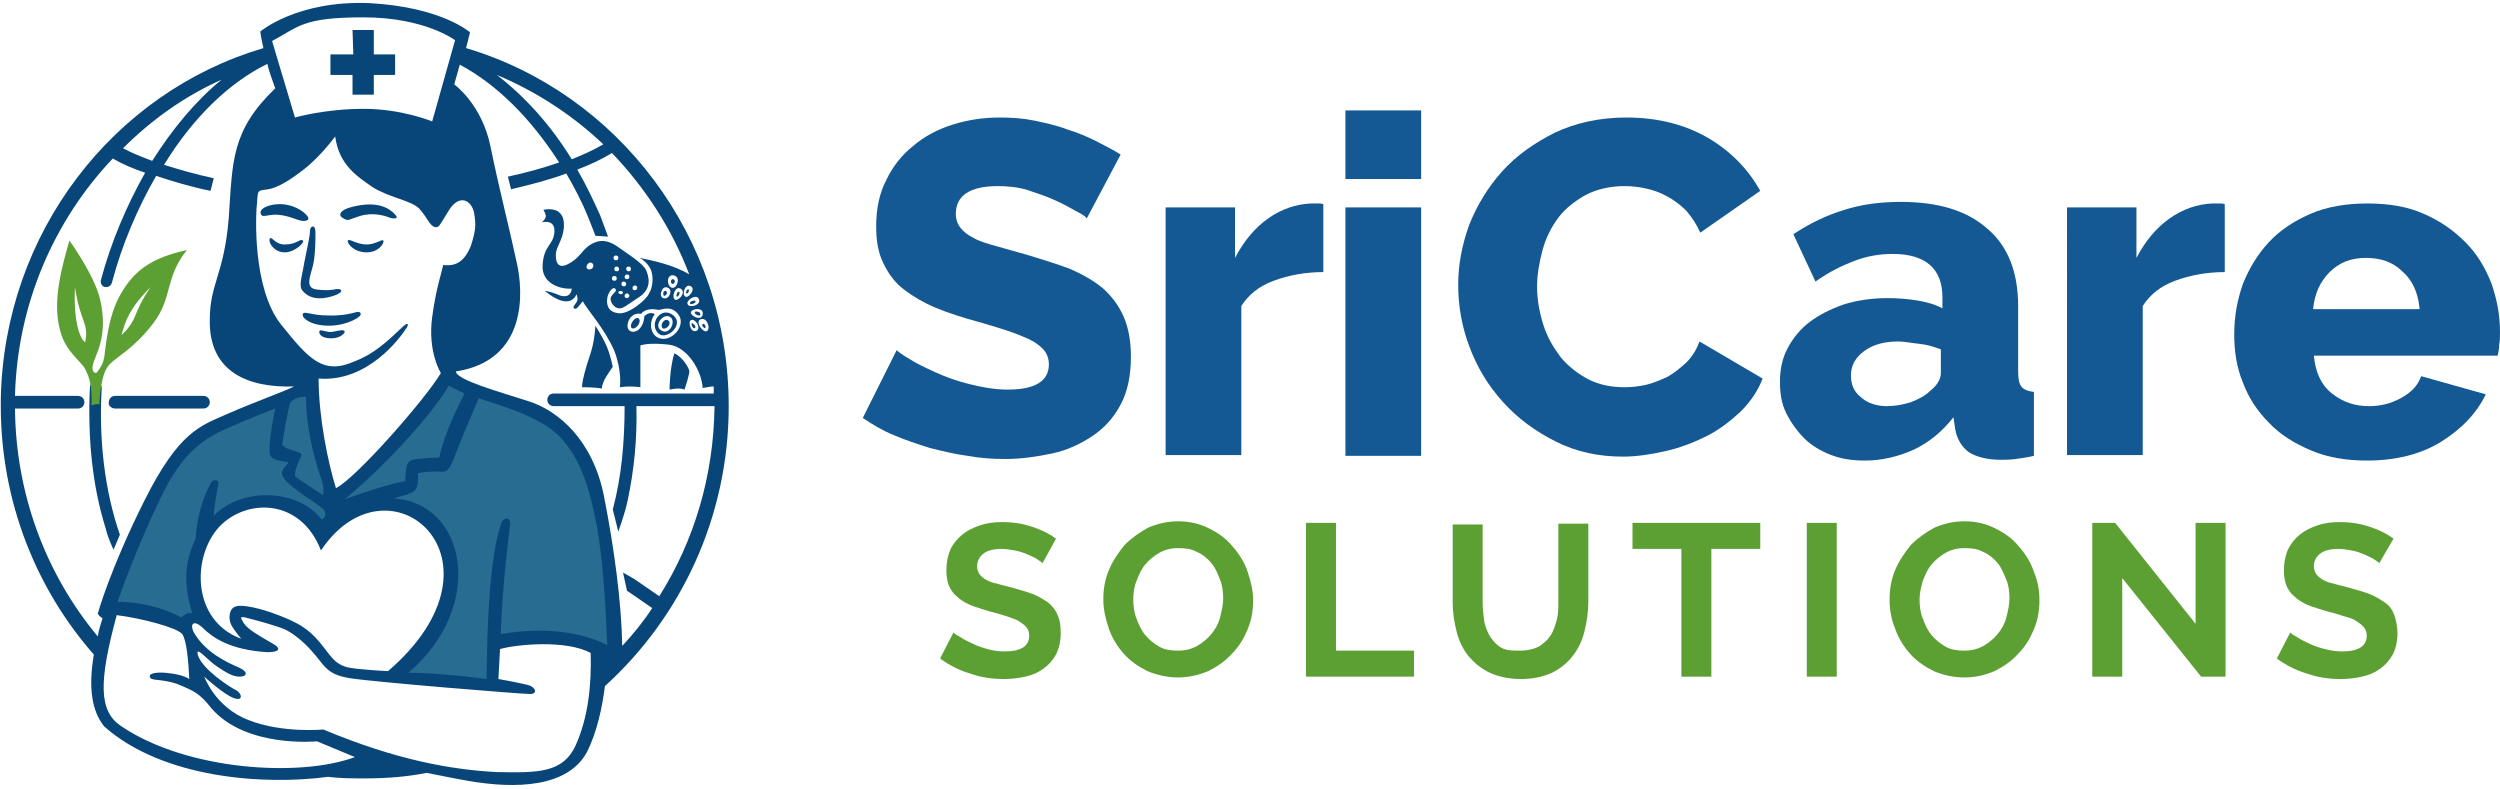 <?xml version="1.0" encoding="utf-8"?>
<!-- Generator: Adobe Illustrator 27.9.0, SVG Export Plug-In . SVG Version: 6.00 Build 0)  -->
<svg version="1.1" id="Layer_1" xmlns="http://www.w3.org/2000/svg" xmlns:xlink="http://www.w3.org/1999/xlink" x="0px" y="0px"
	 viewBox="0 0 317 100" style="enable-background:new 0 0 317 100;" xml:space="preserve">
<style type="text/css">
	.st0{fill:#08467A;}
	.st1{fill:#296C91;}
	.st2{fill:#5CA033;}
	.st3{fill:#145993;}
</style>
<g>
	<path class="st0" d="M89.4,41.6c0.2-0.1-0.1-0.7-0.3-0.5C88.9,41.2,89.3,41.7,89.4,41.6z M44.7,12h2.7V9.5h2.7V6.9l-2.7,0l0-3.1
		h-2.7l0.1,3.1l-2.9,0v2.6h2.8L44.7,12z M35.8,27.3c1.7,0.3,2.4,1,3.2,0.6c0.5-0.3-0.9-1.6-2.5-1.9c-1.6-0.4-3.9,0.3-3.4,1.2
		C33.4,27.7,34.1,27,35.8,27.3z M88.1,39.6c-0.1,0.2,0.6,0.6,0.7,0.3C88.9,39.5,88.1,39.4,88.1,39.6z M88.2,38.2
		c-0.1-0.2-0.8,0-0.7,0.3C87.6,38.7,88.3,38.4,88.2,38.2z M87.3,36.7c-0.2-0.1-0.4,0.5-0.3,0.5C87.2,37.3,87.5,36.8,87.3,36.7z
		 M88.1,41.6c0.3-0.2-0.3-0.7-0.4-0.6C87.6,41.1,87.9,41.8,88.1,41.6z M59.1,6.1l0.5-2c0,0-3.6-3.2-12.7-3.7C37.7,0,33,4,33,4
		s0.1,0.8,0.4,2.1c-19,5.6-32.9,23.4-33.3,44.5c0,0.2,0,0.9,0,0.9c0,12.1,4.5,23.2,11.8,31.5c-0.7,4.1-0.3,7.1,1.3,9.1
		c7.4,6.6,20.3,7.5,28.4,6.4c1.5,0.2,3.1,0.2,4.7,0.2c2.7,0,5.3-0.2,7.8-0.7c1.6,0.3,3.4,0.7,5.2,1c6.2,1.1,12.7,0.8,15.1-3.6
		c1.3-2.5,2-5.9,2.3-8.4c9.6-8.7,15.7-21.4,15.7-35.5C92.4,30,78.3,11.8,59.1,6.1z M89.6,42c-0.4,0.2-1.5-1.1-0.8-1.5
		C89.6,40.1,90.2,41.7,89.6,42z M89.1,39.9c-0.2,0.9-1.6,0.1-1.5-0.3C87.7,39.1,89.3,38.9,89.1,39.9z M88.4,41.9
		c-0.8,0.5-1.2-1.1-0.8-1.3C88.1,40.3,88.9,41.5,88.4,41.9z M88.6,37.9c0.4,0.8-1.2,1.2-1.4,0.7C86.9,38.1,88.3,37.2,88.6,37.9z
		 M86.9,37.6c-0.5-0.3,0-1.7,0.7-1.3C88.3,36.7,87.2,37.9,86.9,37.6z M76.5,18.3c-1.2,0.7-2.5,1.3-4,1.9c-2.7-4.4-6-8-9.5-10.7
		C68,11.6,72.6,14.6,76.5,18.3z M46.1,2.2c7.8,0,11.6,2.9,11.6,2.9l-2.9,10.3c0,0-3.8-1.6-8.7-1.6s-8.7,1.1-8.7,1.1l-2.9-9.7
		C37.9,3.4,38.3,2.2,46.1,2.2z M29.3,79.2c0.5,0.9,1.3,1.8,1.3,1.8c-6.3-2.3-6.3-10.4-2.8-14.2c3.4-3.6,10.3-3.7,12.9,3
		c8.5-12.8,25,1.1,8.5,15.3c0,0-4-0.2-5.2-0.5c-1.7-0.5-2-1.4-3.5-3.2c-1.5-1.8-2.9-2.5-5.2-3.4c-2.3-0.9-4.7-1.4-5.4-1.1
		C29.1,77.1,28.9,78.3,29.3,79.2z M56.2,33.6c-0.2,1-0.9,2.9-1.4,6.6c-0.6,4.4,1.1,7.1,1.1,7.1c-1.8,3.1-10.6,13.2-13.3,14.6
		c-1-3.2-2.2-9-2.2-13.9c6.3,0.5,10.4-5.3,11-6.2c0.6-0.8,0.3-1-0.4-0.3c-1.9,1.8-3.6,3.4-6,4.3c-4,1.8-5.8-0.2-9.4-4.7
		c-3.6-4.6-3.2-13.9-3-15.5c0.1-1.6,0.1-1.4,1.4-1.6c1.2-0.2,2.7-1.1,4.5-2.5c2.2-1.7,4-4.2,4-4.2c0.5,3.6,2.7,5,4.7,6.4
		c2.2,1.4,5,1.7,6,2.8c1,1.1,1.3,2.2,2,2.3c0.5,0,0.4,0,1.7-2.1s2.8-1.4,3.2,0.2c0.3,1.7,0.2,2.4-0.4,4.3
		C58.9,33.1,57.9,33.8,56.2,33.6z M28.1,10.1c-3.3,2.7-6.2,6.2-8.8,10.3c-1.3-0.5-2.6-1-3.7-1.6C19.2,15.2,23.4,12.2,28.1,10.1z
		 M12.4,80.7C5.9,72.9,2,62.8,1.9,51.8h8c0.5,0,0.8-0.4,0.8-0.8c0-0.5-0.4-0.8-0.8-0.8h-8c0.3-11.7,5-22.3,12.4-30.1
		c1.2,0.7,2.6,1.3,4.1,1.8c-2.3,4.1-4.3,8.7-5.6,13.6c-0.1,0.4,0.1,0.8,0.5,0.9c0.1,0,0.1,0,0.2,0c0.3,0,0.6-0.2,0.7-0.6
		c1.3-4.9,3.3-9.5,5.6-13.5c2.1,0.7,4.4,1.4,6.9,1.9l0.4-1.6c-2.3-0.5-4.4-1.1-6.3-1.7C24.4,15,29,10.5,33.9,8.1
		c0.2,0.9,0.6,2,1,3.1c-5.6,5.4-5.4,9.2-5.9,16.5c-0.6,7.2-2.4,8.2-2.4,12.9c-0.1,6.6,4.9,8.6,10.7,8.4c-1.4,0.7-5.1,2-8.5,3.5
		c-3.4,1.5-6.1,2.2-10.5,11c-4.4,8.8-5.9,14.3-5.9,14.3s0.1,0.3,0.6,0.6C12.8,79.1,12.5,79.9,12.4,80.7z M15.4,92.1
		c-2.9-1.9-2.9-5.6-0.6-14.1c3.2,0.4,7.7,1.6,8.3,2.4c0.6,0.8,0.8,3.7,0.9,5.7c-1.1-0.8-5.2-1.2-5-0.3c0.1,0.6,1.2,0.2,3.4,0.9
		c2.2,0.9,2.9,1.2,4.4,3.1c4.4,5.1,13.4,4.2,13.4,4.2l4.8,2C38,98.6,23.7,97.7,15.4,92.1z M73,94.5c-1.6,3.5-4.7,3.5-10,3.4
		c-5.7-0.3-12.7-1.5-22-5.4c0,0-5.2,0.5-9.5-1.2c-4.2-1.6-5.6-5.5-5.6-5.5s2.4,2.2,3.7,2.7c1.3,0.5,1.1-0.6,0.3-1
		c-0.8-0.4-4.2-2.6-4.8-4.4c-0.4-1.4,1.2,0.6,2.4,1.4s2,1.3,2.9,1.3c0.9,0,1.2-0.6-0.2-1.2c-1.4-0.6-4-1.8-5.5-4.2
		c-0.7-1.1-0.3-2,1-0.8c1.2,1.2,3.4,2.8,8.2,3.1c1.4,0,2-0.4,0.5-1.2c-1.4-0.8-3-1.7-3.5-2.5c-0.5-0.8-0.5-0.9,0.6-0.6
		c1.2,0.3,3.7,1,4.6,1.4c0.9,0.4,2.2,1.4,3.2,2.5c1.9,2,1.9,3.2,5.1,3.7c3.2,0.5,21.7,2,22.8,2c1.1,0,0.7-1-0.5-1.2
		c-1.2-0.3-3.5-0.7-3.5-0.7l0.2-3.8c2.1-0.6,8.4-1.2,11.5,0.5C75,86.9,74.6,90.9,73,94.5z M79.5,74.9l3.2,2.2
		c-1.1,1.7-2.4,3.3-3.8,4.8c-0.1-5.5-1-12.3-2.3-18.9c-1.4-7.2-5.8-10.9-9.5-12.1c-3.7-1.2-9.2-2.7-9.3-3.8
		c9.1-1.4,8.6-10.1,7.7-13.9c-0.8-3.8-2.2-9.2-3.3-14.6s-4.6-7.9-4.6-7.9l0.7-2.5c4.7,2.5,9,6.8,12.6,12.4c-2,0.7-4.2,1.3-6.5,1.8
		l0.4,1.6c2.5-0.6,4.9-1.2,7-2c1,1.7,2,3.6,2.8,5.6c0.3,0.7,0.9,2.3,0.9,2.3l1.6,0.1c0,0-0.4-1.1-1-2.7c-0.9-2-1.8-3.9-2.9-5.8
		c1.6-0.6,3.1-1.3,4.4-2.1c4.2,4.4,7.6,9.6,9.8,15.4c-1.9-1.2-4.8-1.8-6.3-2.1c0.4,0.2,1.2,0.8,1.5,1.7c0.3,0.9,0.1,2.2-0.3,2.8
		C82,38,79.6,40,78.3,39.7c-1.3-0.2-1.4-1.2-1.3-1.9c0.1-0.7,0.7-1.5,1-1.2c0.3,0.3-0.1,0.4-0.5,1c-0.3,0.6,0.4,1.5,1,1.5
		c0.6,0,0.8-0.3,2.5-1.4c1.7-1.1,1.3-2.6,0.9-3.5c-0.5-0.9-2.3-2-3.7-3c-1.5-1-2.6-0.7-3.6,0c-0.9,0.7-1.2,1.6-2.6,2.3
		S70.4,33,70.5,32c0.2-1,1.1-2,1-3.7c-0.1-1.8-1.6-1.9-2.6-1.7c0.1,0.2,0.2,0.3,0.3,0.7c0.1,0.4-0.5,0.9-0.5,0.9s1.7-0.5,1.6,1.2
		c-0.1,1.7-1.4,1.7-1.5,4.3c-0.1,2.1,2,3,3.7,2.9c-0.1,1-0.9,1.2-1.9,0.7c-1-0.4-1.5-0.4-1.5-0.4c3.3,2.7,4,0.4,4,0.4
		s0.2,0.5,0.1,0.8c-0.1,0.4-0.7,0.8-0.4,1c0.3,0.2,0.5-0.2,1.1-0.9c0.5,1,2.8,3.5,4,6.3c1,2.6,0.7,4.6,0.7,4.6c1.3-0.2,2.6,0,2.6,0
		l0-5.3c0,0,1-0.4,3.6-0.1c2.5,0.3,4.2,3.5,4.3,5.5c0.6-0.1,1-0.2,1.4-0.2c0,0.3,0,0.6,0,0.9H70.2c-0.5,0-0.8,0.4-0.8,0.8
		c0,0.5,0.4,0.8,0.8,0.8h9c0,4.6-0.4,9-1.5,13.1l0.7,2.8c0,0,0.8-2.1,1.2-4c0.8-3.8,1.2-7.7,1.1-11.9h9.9c-0.1,8.9-2.6,17.1-7,24.1
		l-3.2-2.2L79,72.6L79.5,74.9z M81.7,40.1c-0.1,1.7-1.3,2.3-1.9,1.8c-0.6-0.5,0-2.4,1.5-2.1c0.4-0.6,1.4-0.7,2.2-0.5
		c0.4,0,1.7-0.7,2.6,0.7c1,1.6-1.6,4-3.1,2.5c-0.7-0.8-0.5-2,0-2.6C83.1,39.8,82.4,39.4,81.7,40.1z M84.7,36.5
		c0.3,0.1,0.4,0.5,0.2,0.9s-0.5,0.5-0.8,0.4c-0.3-0.1-0.4-0.5-0.2-0.9C84,36.5,84.4,36.3,84.7,36.5z M85.3,34.9
		c1.1,0.1,0.6,1.6,0,1.6C84.6,36.5,84.4,34.9,85.3,34.9z M85.6,38c-0.5-0.3,0-1.8,0.7-1.4C87.1,37.1,86,38.2,85.6,38z M78.1,33
		c-0.2,0-0.3-0.1-0.3-0.3c0-0.2,0.1-0.3,0.3-0.3c0.2,0,0.3,0.1,0.3,0.3C78.4,32.9,78.3,33,78.1,33z M78.5,34.1
		c0,0.2-0.1,0.3-0.3,0.3c-0.2,0-0.3-0.1-0.3-0.3s0.1-0.3,0.3-0.3C78.4,33.8,78.5,34,78.5,34.1z M77.9,35c0.2,0,0.3,0.1,0.3,0.3
		s-0.1,0.3-0.3,0.3s-0.3-0.1-0.3-0.3S77.7,35,77.9,35z M79.5,34.8c0.2,0,0.3,0.1,0.3,0.3c0,0.2-0.1,0.3-0.3,0.3
		c-0.2,0-0.3-0.1-0.3-0.3C79.2,34.9,79.4,34.8,79.5,34.8z M79.4,34.1c0-0.2,0.1-0.3,0.3-0.3s0.3,0.1,0.3,0.3s-0.1,0.3-0.3,0.3
		S79.4,34.2,79.4,34.1z M79.8,37.5c0,0.1-0.1,0.3-0.3,0.3c-0.2,0-0.3-0.1-0.3-0.3c0-0.1,0.1-0.3,0.3-0.3
		C79.7,37.2,79.8,37.4,79.8,37.5z M79.4,36c0,0.2-0.1,0.3-0.3,0.3c-0.2,0-0.3-0.1-0.3-0.3c0-0.2,0.1-0.3,0.3-0.3
		C79.3,35.7,79.4,35.9,79.4,36z M79,37.1c0,0.1-0.1,0.2-0.3,0.2c-0.1,0-0.3-0.1-0.3-0.2c0-0.1,0.1-0.2,0.3-0.2
		C78.9,36.9,79,37,79,37.1z M80.2,36.5c0-0.1,0.1-0.3,0.3-0.3c0.2,0,0.3,0.1,0.3,0.3c0,0.1-0.1,0.3-0.3,0.3
		C80.3,36.8,80.2,36.7,80.2,36.5z M75,34.1c-0.2,0.1-0.5,0.1-0.6-0.1c-0.1-0.2,0-0.4,0.2-0.6s0.5-0.1,0.6,0.1
		C75.3,33.7,75.2,34,75,34.1z M44.4,26.3c-1.1,0.3-1.6,0.9-1,1.3c0.8,0.5,0.6,0.3,2.2-0.2c1.6-0.5,3.1-0.1,3.8,0.2
		c0.7,0.2,1.2,0.1,0.7-0.4C48.4,25.3,45.5,26,44.4,26.3z M86.1,37c-0.2-0.1-0.4,0.5-0.3,0.6C86,37.7,86.3,37.1,86.1,37z M80.1,41.6
		c0.5,0.3,1.3-0.8,0.9-1.2C80.6,40,79.7,41.2,80.1,41.6z M77.7,46.5c-0.5-2.2-0.8-2.9-2.2-5.2c-0.2,2.8-0.7,3.6-1.1,5
		c-0.4,1.4-0.6,2.2-0.6,2.8c1.3,0,2.5,0.1,2.5,0.2C76.4,48.2,77.2,47.3,77.7,46.5z M85.3,36c0.3,0,0.4-0.6,0-0.6
		C85,35.4,85,36,85.3,36z M86.8,49.4c0,0,0.7-2.1,0.6-2.4c-0.1-0.4-0.8-1.7-1.9-2.2c-0.6,2-0.6,4.6-0.6,4.6S86.2,49.1,86.8,49.4z
		 M83.5,42.3c1,0.9,3.3-1.1,1.9-2.3C83.8,38.7,82.2,41.1,83.5,42.3z M85.1,40.3c0.6,0.6-0.3,2.4-1.4,1.5
		C82.9,41.1,84.3,39.5,85.1,40.3z M84.8,40.7c-0.4-0.5-1.2,0.4-0.8,0.9C84.3,41.9,85.2,41.2,84.8,40.7z M46.5,31
		c-1.3,0-2.2-0.8-2.4-0.5C44,30.9,44.9,32,46.5,32s2.3-1.3,2.1-1.5C48.4,30.3,47.6,31,46.5,31z M42,42.1c-0.8,0-1.4-0.4-1.5-0.1
		c-0.1,0.3,0.2,0.9,1.5,0.9c1.2,0,1.8-0.7,1.7-0.9C43.5,41.7,42.8,42,42,42.1z M42.6,37.4c1.2-0.5,0.6-0.9-0.2-0.7
		c0,0-0.8,0.2-2.3,0s-0.7-1.8-0.4-3.1c0.3-1.3,0.3-3.2,0.3-4.2c0-1-0.7-0.8-0.7-0.1c0,0.7-0.3,1.9-0.7,3.9c-0.3,1.9-0.8,3.1-0.2,3.7
		C39.5,38.2,41.3,37.9,42.6,37.4z M41.6,40c-2.1,0-3-0.6-3.2-0.2c-0.2,0.5,1,1.5,3.3,1.5s4.4-1.2,4-1.6C45.4,39.2,44.7,40.1,41.6,40
		z M14.6,51.8h11.2c0.5,0,0.8-0.4,0.8-0.8c0-0.5-0.4-0.8-0.8-0.8H14.6c-0.5,0-0.8,0.4-0.8,0.8C13.7,51.4,14.1,51.8,14.6,51.8z
		 M14.4,69.7l0.8-1.9c-1.9-5.5-2.7-12-2.3-18.6c0-0.4-0.3-0.8-0.7-0.8c-0.4,0-0.8,0.3-0.8,0.7c-0.3,6.4,0.3,12.5,2,17.9
		C13.7,68.3,14.4,69.7,14.4,69.7z M84.2,37.5c0.2,0.1,0.6-0.5,0.2-0.6C84.1,36.8,84,37.4,84.2,37.5z M38.4,30.5
		C38,30.2,37.7,31,36.1,31c-1.3,0-1.7-1.2-1.9-0.7c-0.2,0.5,0.6,1.7,1.9,1.7S38.7,30.7,38.4,30.5z"/>
	<path class="st1" d="M36.6,61.3c-1.5-1.4-0.7-1.7,0-2.7c-2.5-0.3-2.5-0.6-2.4-2.3c0.1-1.7,0.7-4.5,0.7-4.5s-2.2,0.8-6.3,2.6
		c-4.2,1.8-6,4.7-7.3,6.9c-1.2,2.2-4.2,8.7-6.4,15c4.7,0,8.1,2,8.1,2s0.7-0.8,1.4-0.5c-1.4-4.4-0.7-7.1,0.4-9.5
		c0.3-4.3,1.7-6.5,1.9-7c0.2-0.6,1.1-0.5,1,0c-0.1,0.6-0.5,2.5-0.6,4.1c3.7-3.8,10.9-3.3,13.7,0.5c0,0,0.8-0.5,0.3-1.2
		C40.7,64.1,38.1,62.7,36.6,61.3z M37.4,57.2c0.7,0.2,1,0.3,0.7,0.8c-0.2,0.5-0.7,1.3-0.7,2.4c1.4,1,3.6,2.4,3.6,2.4
		c0-0.7,0.1-1-0.3-2.2c-0.4-1.1-1.9-5.6-1.9-10.3c-1,0-1.8,0.4-2,0.8c-0.2,0.4-0.9,4.3-1,5.2C35.8,56.7,36.7,57,37.4,57.2z
		 M51.5,59.5c0.1-0.9,0.4-1.2,1.4-1.3c1-0.1,1.2-0.1,2.8-0.2c0.7-3.2,2.4-6.5,3.2-8.1c-0.9-0.4-2-1-2-1c-2.5,4.3-9.2,11.2-13.2,14.4
		c5.6-2,7.7-2.3,7.7-2.3S51.4,60.4,51.5,59.5z M75.5,65.8c-1-4.9-2.2-8-4.6-10.5c-2.5-2.5-7.2-3.8-10.2-4.8c0,0-2.2,5.1-3.1,7.5
		c-0.9,2.4-1.3,1.7-2.5,1.8C53.8,59.8,53,60,53,60c0.1,2.6-0.4,2.4-3.1,3.2c9.1,0.5,11.9,13.5,1.9,22.1c4.1,0,9.9,0.8,9.9,0.8
		c0.1-15.4,1.6-18.7,1.8-19.6c0.2-0.9,1.2-1,1.2-0.2c-0.1,1-1,7.7-1.2,14.1c6.3-1.1,11,0.1,13.5,1.4C76.8,77.1,76.5,70.7,75.5,65.8z
		"/>
	<path class="st2" d="M15.3,37.3c-1.7,2.9-1.9,7-2.1,8.1c-0.2,1.1-1,1.9-1,1.9s-0.7,0-0.4-1.1c0.2-1.1,2-3.5,0.9-8.2
		c-0.7-3.1-3.9-7.5-3.9-7.5c-0.9,3.2-2.2,7.6-1.2,11.3c0.6,2.7,2.7,4,3.2,5c0.5,1,0.9,2,0.8,4.6c0.9-0.3,1-0.1,1-0.1
		c0.1-2.1,0.4-4.3,1.4-5.2c1-1,3.1-2,5.5-5.2s1.4-5.7,4.2-9.2C19.2,32.7,17,34.3,15.3,37.3z M10.8,43.4c-0.5-0.3-1.5-2.1-1.3-7
		C10.2,41,11.3,40.9,10.8,43.4z M15.4,42.5c0.5-1.8,1-3.4,3.7-6.1C16.7,39.9,17.6,40.4,15.4,42.5z"/>
</g>
<g>
	<g>
		<path class="st3" d="M137.8,27.7c-0.1-0.2-0.5-0.5-1.3-0.9c-0.7-0.4-1.6-0.9-2.7-1.4s-2.3-0.9-3.5-1.3c-1.3-0.4-2.6-0.5-3.8-0.5
			c-3.5,0-5.3,1.2-5.3,3.5c0,0.7,0.2,1.3,0.6,1.8c0.4,0.5,0.9,0.9,1.7,1.3c0.7,0.4,1.7,0.7,2.8,1c1.1,0.3,2.4,0.7,3.9,1.1
			c2,0.6,3.9,1.2,5.5,1.8c1.6,0.7,3,1.5,4.2,2.5c1.1,1,2,2.2,2.6,3.6c0.6,1.4,0.9,3.1,0.9,5c0,2.4-0.4,4.4-1.3,6.1
			c-0.9,1.7-2.1,3-3.6,4c-1.5,1-3.2,1.8-5.1,2.2s-3.9,0.7-5.9,0.7c-1.6,0-3.2-0.1-4.8-0.4c-1.6-0.2-3.2-0.6-4.8-1
			c-1.6-0.5-3.1-1-4.5-1.6c-1.5-0.6-2.8-1.4-4-2.2l4.3-8.6c0.2,0.2,0.7,0.6,1.6,1.1c0.9,0.6,2,1.1,3.3,1.7c1.3,0.6,2.7,1.1,4.3,1.5
			c1.6,0.4,3.2,0.7,4.9,0.7c3.5,0,5.2-1.1,5.2-3.2c0-0.8-0.3-1.5-0.8-2c-0.5-0.5-1.2-1-2.2-1.4c-0.9-0.4-2-0.8-3.3-1.2
			c-1.3-0.4-2.6-0.8-4.1-1.2c-2-0.6-3.7-1.2-5.1-1.9c-1.4-0.7-2.6-1.5-3.6-2.4c-0.9-0.9-1.6-2-2.1-3.2c-0.5-1.2-0.7-2.6-0.7-4.2
			c0-2.2,0.4-4.2,1.3-5.9c0.8-1.7,2-3.2,3.4-4.3c1.4-1.2,3.1-2.1,5-2.7c1.9-0.6,3.9-0.9,6-0.9c1.5,0,2.9,0.1,4.4,0.4
			c1.4,0.3,2.8,0.6,4.1,1.1c1.3,0.4,2.5,0.9,3.7,1.5c1.1,0.6,2.2,1.1,3.1,1.7L137.8,27.7z"/>
		<path class="st3" d="M167.8,34.5c-2.3,0-4.4,0.4-6.3,1.1c-1.9,0.7-3.2,1.8-4.1,3.2v18.9h-9.6V26.3h8.8v6.4c1.1-2.1,2.5-3.8,4.2-5
			c1.7-1.2,3.5-1.8,5.4-1.9c0.4,0,0.8,0,1,0c0.2,0,0.4,0,0.6,0.1V34.5z"/>
		<path class="st3" d="M170.6,22.7V14h9.6v8.7H170.6z M170.6,57.8V26.3h9.6v31.5H170.6z"/>
		<path class="st3" d="M184.9,36.1c0-2.6,0.5-5.1,1.4-7.6c1-2.5,2.4-4.8,4.2-6.8c1.8-2,4.1-3.6,6.7-4.9c2.6-1.2,5.6-1.9,9-1.9
			c4,0,7.5,0.9,10.4,2.6c2.9,1.7,5.1,4,6.6,6.7l-7.6,5.3c-0.5-1.1-1.1-2-1.8-2.8c-0.7-0.7-1.5-1.3-2.4-1.8c-0.9-0.5-1.8-0.8-2.7-1
			c-0.9-0.2-1.8-0.3-2.7-0.3c-1.9,0-3.5,0.4-4.9,1.1c-1.4,0.8-2.6,1.7-3.5,2.9c-0.9,1.2-1.6,2.6-2,4.1c-0.4,1.5-0.7,3.1-0.7,4.6
			c0,1.7,0.3,3.3,0.8,4.9c0.5,1.6,1.3,2.9,2.2,4.1c1,1.2,2.2,2.1,3.5,2.8c1.4,0.7,2.9,1,4.6,1c0.9,0,1.8-0.1,2.7-0.3
			c0.9-0.2,1.8-0.6,2.7-1c0.9-0.5,1.6-1.1,2.4-1.8c0.7-0.7,1.3-1.6,1.7-2.7l8,4.7c-0.6,1.6-1.6,3-2.8,4.2c-1.3,1.2-2.7,2.3-4.3,3.1
			c-1.6,0.8-3.4,1.5-5.2,1.9c-1.8,0.4-3.6,0.7-5.4,0.7c-3.1,0-5.9-0.6-8.5-1.9c-2.6-1.3-4.8-2.9-6.7-5c-1.9-2.1-3.3-4.4-4.3-7.1
			C185.4,41.5,184.9,38.9,184.9,36.1z"/>
		<path class="st3" d="M236.5,58.4c-1.6,0-3-0.2-4.3-0.7c-1.3-0.5-2.5-1.2-3.4-2.1s-1.7-2-2.3-3.2c-0.6-1.2-0.8-2.5-0.8-4
			c0-1.6,0.3-3,1-4.3c0.7-1.3,1.6-2.4,2.8-3.3c1.2-0.9,2.6-1.6,4.3-2.2c1.6-0.5,3.5-0.8,5.5-0.8c1.3,0,2.6,0.1,3.8,0.3
			c1.2,0.2,2.3,0.5,3.2,1v-1.4c0-3.6-2.1-5.5-6.3-5.5c-1.7,0-3.4,0.3-4.9,0.9c-1.6,0.6-3.2,1.4-4.9,2.6l-2.8-6
			c2.1-1.4,4.2-2.4,6.5-3.1c2.2-0.7,4.6-1,7.1-1c4.8,0,8.4,1.1,11,3.4c2.6,2.2,3.9,5.5,3.9,9.8V47c0,1,0.1,1.6,0.4,2
			c0.3,0.4,0.8,0.6,1.6,0.7v8.1c-0.8,0.2-1.6,0.3-2.3,0.4c-0.7,0.1-1.3,0.1-1.9,0.1c-1.8,0-3.2-0.4-4.1-1c-0.9-0.7-1.5-1.7-1.7-3
			l-0.2-1.4c-1.4,1.8-3.1,3.2-5,4.1C240.7,57.9,238.6,58.4,236.5,58.4z M239.3,51.5c1,0,2-0.2,3-0.5c1-0.4,1.8-0.8,2.4-1.4
			c0.9-0.7,1.4-1.5,1.4-2.3v-3c-0.8-0.3-1.7-0.6-2.7-0.7s-1.9-0.3-2.7-0.3c-1.8,0-3.2,0.4-4.3,1.2c-1.1,0.8-1.7,1.8-1.7,3.1
			c0,1.2,0.4,2.1,1.3,2.8C236.8,51.1,237.9,51.5,239.3,51.5z"/>
		<path class="st3" d="M282.1,34.5c-2.3,0-4.4,0.4-6.3,1.1c-1.9,0.7-3.2,1.8-4.1,3.2v18.9h-9.6V26.3h8.8v6.4c1.1-2.1,2.5-3.8,4.2-5
			c1.7-1.2,3.5-1.8,5.4-1.9c0.4,0,0.8,0,1,0c0.2,0,0.4,0,0.6,0.1V34.5z"/>
		<path class="st3" d="M300.1,58.4c-2.6,0-5-0.4-7.1-1.3c-2.1-0.9-3.9-2-5.3-3.5c-1.5-1.5-2.6-3.2-3.3-5.1c-0.8-1.9-1.1-4-1.1-6.1
			c0-2.3,0.4-4.4,1.1-6.4c0.8-2,1.9-3.8,3.3-5.3c1.4-1.5,3.2-2.7,5.3-3.6c2.1-0.9,4.5-1.3,7.2-1.3c2.7,0,5.1,0.4,7.1,1.3
			c2.1,0.9,3.8,2.1,5.3,3.6s2.5,3.2,3.3,5.2c0.7,2,1.1,4,1.1,6.2c0,0.6,0,1.1-0.1,1.6c0,0.5-0.1,1-0.2,1.4h-23.3
			c0.2,2.1,0.9,3.7,2.3,4.8c1.4,1.1,2.9,1.6,4.7,1.6c1.4,0,2.7-0.3,4-1c1.3-0.7,2.2-1.6,2.6-2.8l8.2,2.3c-1.2,2.5-3.2,4.5-5.8,6.1
			C306.9,57.6,303.8,58.4,300.1,58.4z M306.8,39.1c-0.2-2-0.9-3.6-2.2-4.7c-1.2-1.2-2.8-1.7-4.6-1.7c-1.9,0-3.4,0.6-4.6,1.8
			c-1.2,1.2-1.9,2.7-2.1,4.7H306.8z"/>
	</g>
	<g>
		<path class="st2" d="M132.2,71.4c-0.1-0.1-0.4-0.3-0.7-0.5c-0.3-0.2-0.8-0.4-1.2-0.6c-0.5-0.2-1-0.4-1.6-0.5s-1.1-0.2-1.7-0.2
			c-1,0-1.8,0.2-2.3,0.6c-0.5,0.4-0.8,0.9-0.8,1.6c0,0.4,0.1,0.7,0.3,1c0.2,0.3,0.5,0.5,0.8,0.7c0.4,0.2,0.8,0.4,1.4,0.5
			c0.6,0.2,1.2,0.3,1.9,0.5c1,0.3,1.8,0.5,2.6,0.8c0.8,0.3,1.4,0.7,2,1.1c0.5,0.4,1,1,1.2,1.6c0.3,0.6,0.4,1.4,0.4,2.3
			c0,1-0.2,1.9-0.6,2.7c-0.4,0.7-0.9,1.3-1.6,1.8c-0.7,0.5-1.4,0.8-2.3,1c-0.9,0.2-1.8,0.3-2.7,0.3c-1.5,0-2.9-0.2-4.3-0.7
			c-1.4-0.4-2.7-1.1-3.8-1.9l1.7-3.3c0.2,0.2,0.5,0.4,0.9,0.6c0.4,0.3,0.9,0.5,1.5,0.8c0.6,0.3,1.2,0.5,1.9,0.7s1.4,0.3,2.2,0.3
			c2.1,0,3.1-0.7,3.1-2c0-0.4-0.1-0.8-0.4-1.1c-0.2-0.3-0.6-0.5-1-0.8c-0.4-0.2-1-0.4-1.6-0.6c-0.6-0.2-1.3-0.4-2.1-0.6
			c-0.9-0.3-1.7-0.5-2.4-0.8c-0.7-0.3-1.3-0.7-1.7-1.1c-0.5-0.4-0.8-0.9-1-1.4c-0.2-0.5-0.3-1.2-0.3-1.9c0-1,0.2-1.9,0.5-2.6
			s0.9-1.4,1.5-1.9c0.6-0.5,1.4-0.9,2.3-1.2c0.9-0.3,1.8-0.4,2.8-0.4c1.4,0,2.6,0.2,3.8,0.6c1.2,0.4,2.2,0.9,3,1.5L132.2,71.4z"/>
		<path class="st2" d="M149.4,85.9c-1.4,0-2.7-0.3-3.9-0.8c-1.2-0.6-2.2-1.3-3-2.2c-0.8-0.9-1.5-2-1.9-3.2s-0.7-2.4-0.7-3.7
			c0-1.3,0.2-2.5,0.7-3.7c0.5-1.2,1.2-2.2,2-3.2c0.9-0.9,1.9-1.6,3-2.2c1.2-0.5,2.4-0.8,3.8-0.8c1.4,0,2.7,0.3,3.9,0.9
			c1.2,0.6,2.2,1.3,3,2.3c0.8,0.9,1.5,2,1.9,3.2s0.7,2.4,0.7,3.6c0,1.3-0.2,2.5-0.7,3.7s-1.1,2.2-2,3.1c-0.8,0.9-1.8,1.6-3,2.2
			C152,85.6,150.7,85.9,149.4,85.9z M143.7,76c0,0.8,0.1,1.7,0.4,2.4c0.3,0.8,0.6,1.5,1.1,2.1c0.5,0.6,1.1,1.1,1.8,1.5
			c0.7,0.4,1.5,0.5,2.4,0.5c0.9,0,1.7-0.2,2.4-0.6c0.7-0.4,1.3-0.9,1.8-1.5c0.5-0.6,0.9-1.3,1.1-2.1c0.2-0.8,0.4-1.6,0.4-2.4
			c0-0.8-0.1-1.7-0.4-2.4c-0.3-0.8-0.6-1.5-1.1-2.1c-0.5-0.6-1.1-1.1-1.8-1.4c-0.7-0.4-1.5-0.5-2.4-0.5c-0.9,0-1.7,0.2-2.4,0.6
			c-0.7,0.4-1.3,0.9-1.8,1.5c-0.5,0.6-0.8,1.3-1.1,2.1C143.8,74.4,143.7,75.2,143.7,76z"/>
		<path class="st2" d="M165.6,85.8V66.3h3.8v16.2h9.9v3.3H165.6z"/>
		<path class="st2" d="M192.8,82.5c0.9,0,1.7-0.2,2.3-0.5c0.6-0.4,1.1-0.8,1.5-1.4s0.6-1.3,0.8-2c0.2-0.8,0.2-1.5,0.2-2.3v-9.9h3.8
			v9.9c0,1.3-0.2,2.6-0.5,3.8c-0.3,1.2-0.8,2.2-1.5,3.1c-0.7,0.9-1.6,1.6-2.6,2.1c-1.1,0.5-2.4,0.8-3.9,0.8c-1.6,0-2.9-0.3-4-0.8
			c-1.1-0.5-2-1.3-2.7-2.1c-0.7-0.9-1.2-1.9-1.5-3.1c-0.3-1.2-0.5-2.4-0.5-3.7v-9.9h3.8v9.9c0,0.8,0.1,1.6,0.2,2.4
			c0.2,0.8,0.4,1.4,0.8,2c0.4,0.6,0.9,1.1,1.5,1.4S191.9,82.5,192.8,82.5z"/>
		<path class="st2" d="M223.3,69.6H217v16.2h-3.8V69.6H207v-3.3h16.2V69.6z"/>
		<path class="st2" d="M229.1,85.8V66.3h3.8v19.5H229.1z"/>
		<path class="st2" d="M249.1,85.9c-1.4,0-2.7-0.3-3.9-0.8c-1.2-0.6-2.2-1.3-3-2.2c-0.8-0.9-1.5-2-1.9-3.2c-0.5-1.2-0.7-2.4-0.7-3.7
			c0-1.3,0.2-2.5,0.7-3.7c0.5-1.2,1.2-2.2,2-3.2c0.9-0.9,1.9-1.6,3-2.2c1.2-0.5,2.4-0.8,3.8-0.8c1.4,0,2.7,0.3,3.9,0.9
			c1.2,0.6,2.2,1.3,3,2.3c0.8,0.9,1.5,2,1.9,3.2c0.5,1.2,0.7,2.4,0.7,3.6c0,1.3-0.2,2.5-0.7,3.7c-0.5,1.2-1.1,2.2-2,3.1
			c-0.8,0.9-1.8,1.6-3,2.2C251.7,85.6,250.5,85.9,249.1,85.9z M243.4,76c0,0.8,0.1,1.7,0.4,2.4c0.3,0.8,0.6,1.5,1.1,2.1
			c0.5,0.6,1.1,1.1,1.8,1.5c0.7,0.4,1.5,0.5,2.4,0.5c0.9,0,1.7-0.2,2.4-0.6c0.7-0.4,1.3-0.9,1.8-1.5c0.5-0.6,0.9-1.3,1.1-2.1
			c0.2-0.8,0.4-1.6,0.4-2.4c0-0.8-0.1-1.7-0.4-2.4s-0.6-1.5-1.1-2.1c-0.5-0.6-1.1-1.1-1.8-1.4c-0.7-0.4-1.5-0.5-2.4-0.5
			c-0.9,0-1.7,0.2-2.4,0.6c-0.7,0.4-1.3,0.9-1.8,1.5c-0.5,0.6-0.8,1.3-1.1,2.1C243.6,74.4,243.4,75.2,243.4,76z"/>
		<path class="st2" d="M269.1,73.3v12.5h-3.8V66.3h2.9l10.2,12.8V66.3h3.8v19.5h-3.1L269.1,73.3z"/>
		<path class="st2" d="M301.7,71.4c-0.1-0.1-0.4-0.3-0.7-0.5s-0.8-0.4-1.2-0.6c-0.5-0.2-1-0.4-1.6-0.5s-1.1-0.2-1.7-0.2
			c-1,0-1.8,0.2-2.3,0.6c-0.5,0.4-0.8,0.9-0.8,1.6c0,0.4,0.1,0.7,0.3,1c0.2,0.3,0.5,0.5,0.8,0.7c0.4,0.2,0.8,0.4,1.4,0.5
			c0.6,0.2,1.2,0.3,1.9,0.5c1,0.3,1.8,0.5,2.6,0.8c0.8,0.3,1.4,0.7,2,1.1s1,1,1.2,1.6s0.4,1.4,0.4,2.3c0,1-0.2,1.9-0.6,2.7
			c-0.4,0.7-0.9,1.3-1.6,1.8c-0.7,0.5-1.4,0.8-2.3,1c-0.9,0.2-1.8,0.3-2.7,0.3c-1.5,0-2.9-0.2-4.3-0.7c-1.4-0.4-2.7-1.1-3.8-1.9
			l1.7-3.3c0.2,0.2,0.5,0.4,0.9,0.6c0.4,0.3,0.9,0.5,1.5,0.8c0.6,0.3,1.2,0.5,2,0.7s1.4,0.3,2.2,0.3c2.1,0,3.1-0.7,3.1-2
			c0-0.4-0.1-0.8-0.4-1.1c-0.2-0.3-0.6-0.5-1-0.8s-1-0.4-1.6-0.6c-0.6-0.2-1.3-0.4-2.1-0.6c-0.9-0.3-1.7-0.5-2.4-0.8
			c-0.7-0.3-1.3-0.7-1.7-1.1c-0.5-0.4-0.8-0.9-1-1.4c-0.2-0.5-0.3-1.2-0.3-1.9c0-1,0.2-1.9,0.5-2.6c0.4-0.8,0.9-1.4,1.5-1.9
			c0.6-0.5,1.4-0.9,2.3-1.2c0.9-0.3,1.8-0.4,2.8-0.4c1.4,0,2.6,0.2,3.8,0.6c1.2,0.4,2.2,0.9,3,1.5L301.7,71.4z"/>
	</g>
</g>
</svg>
